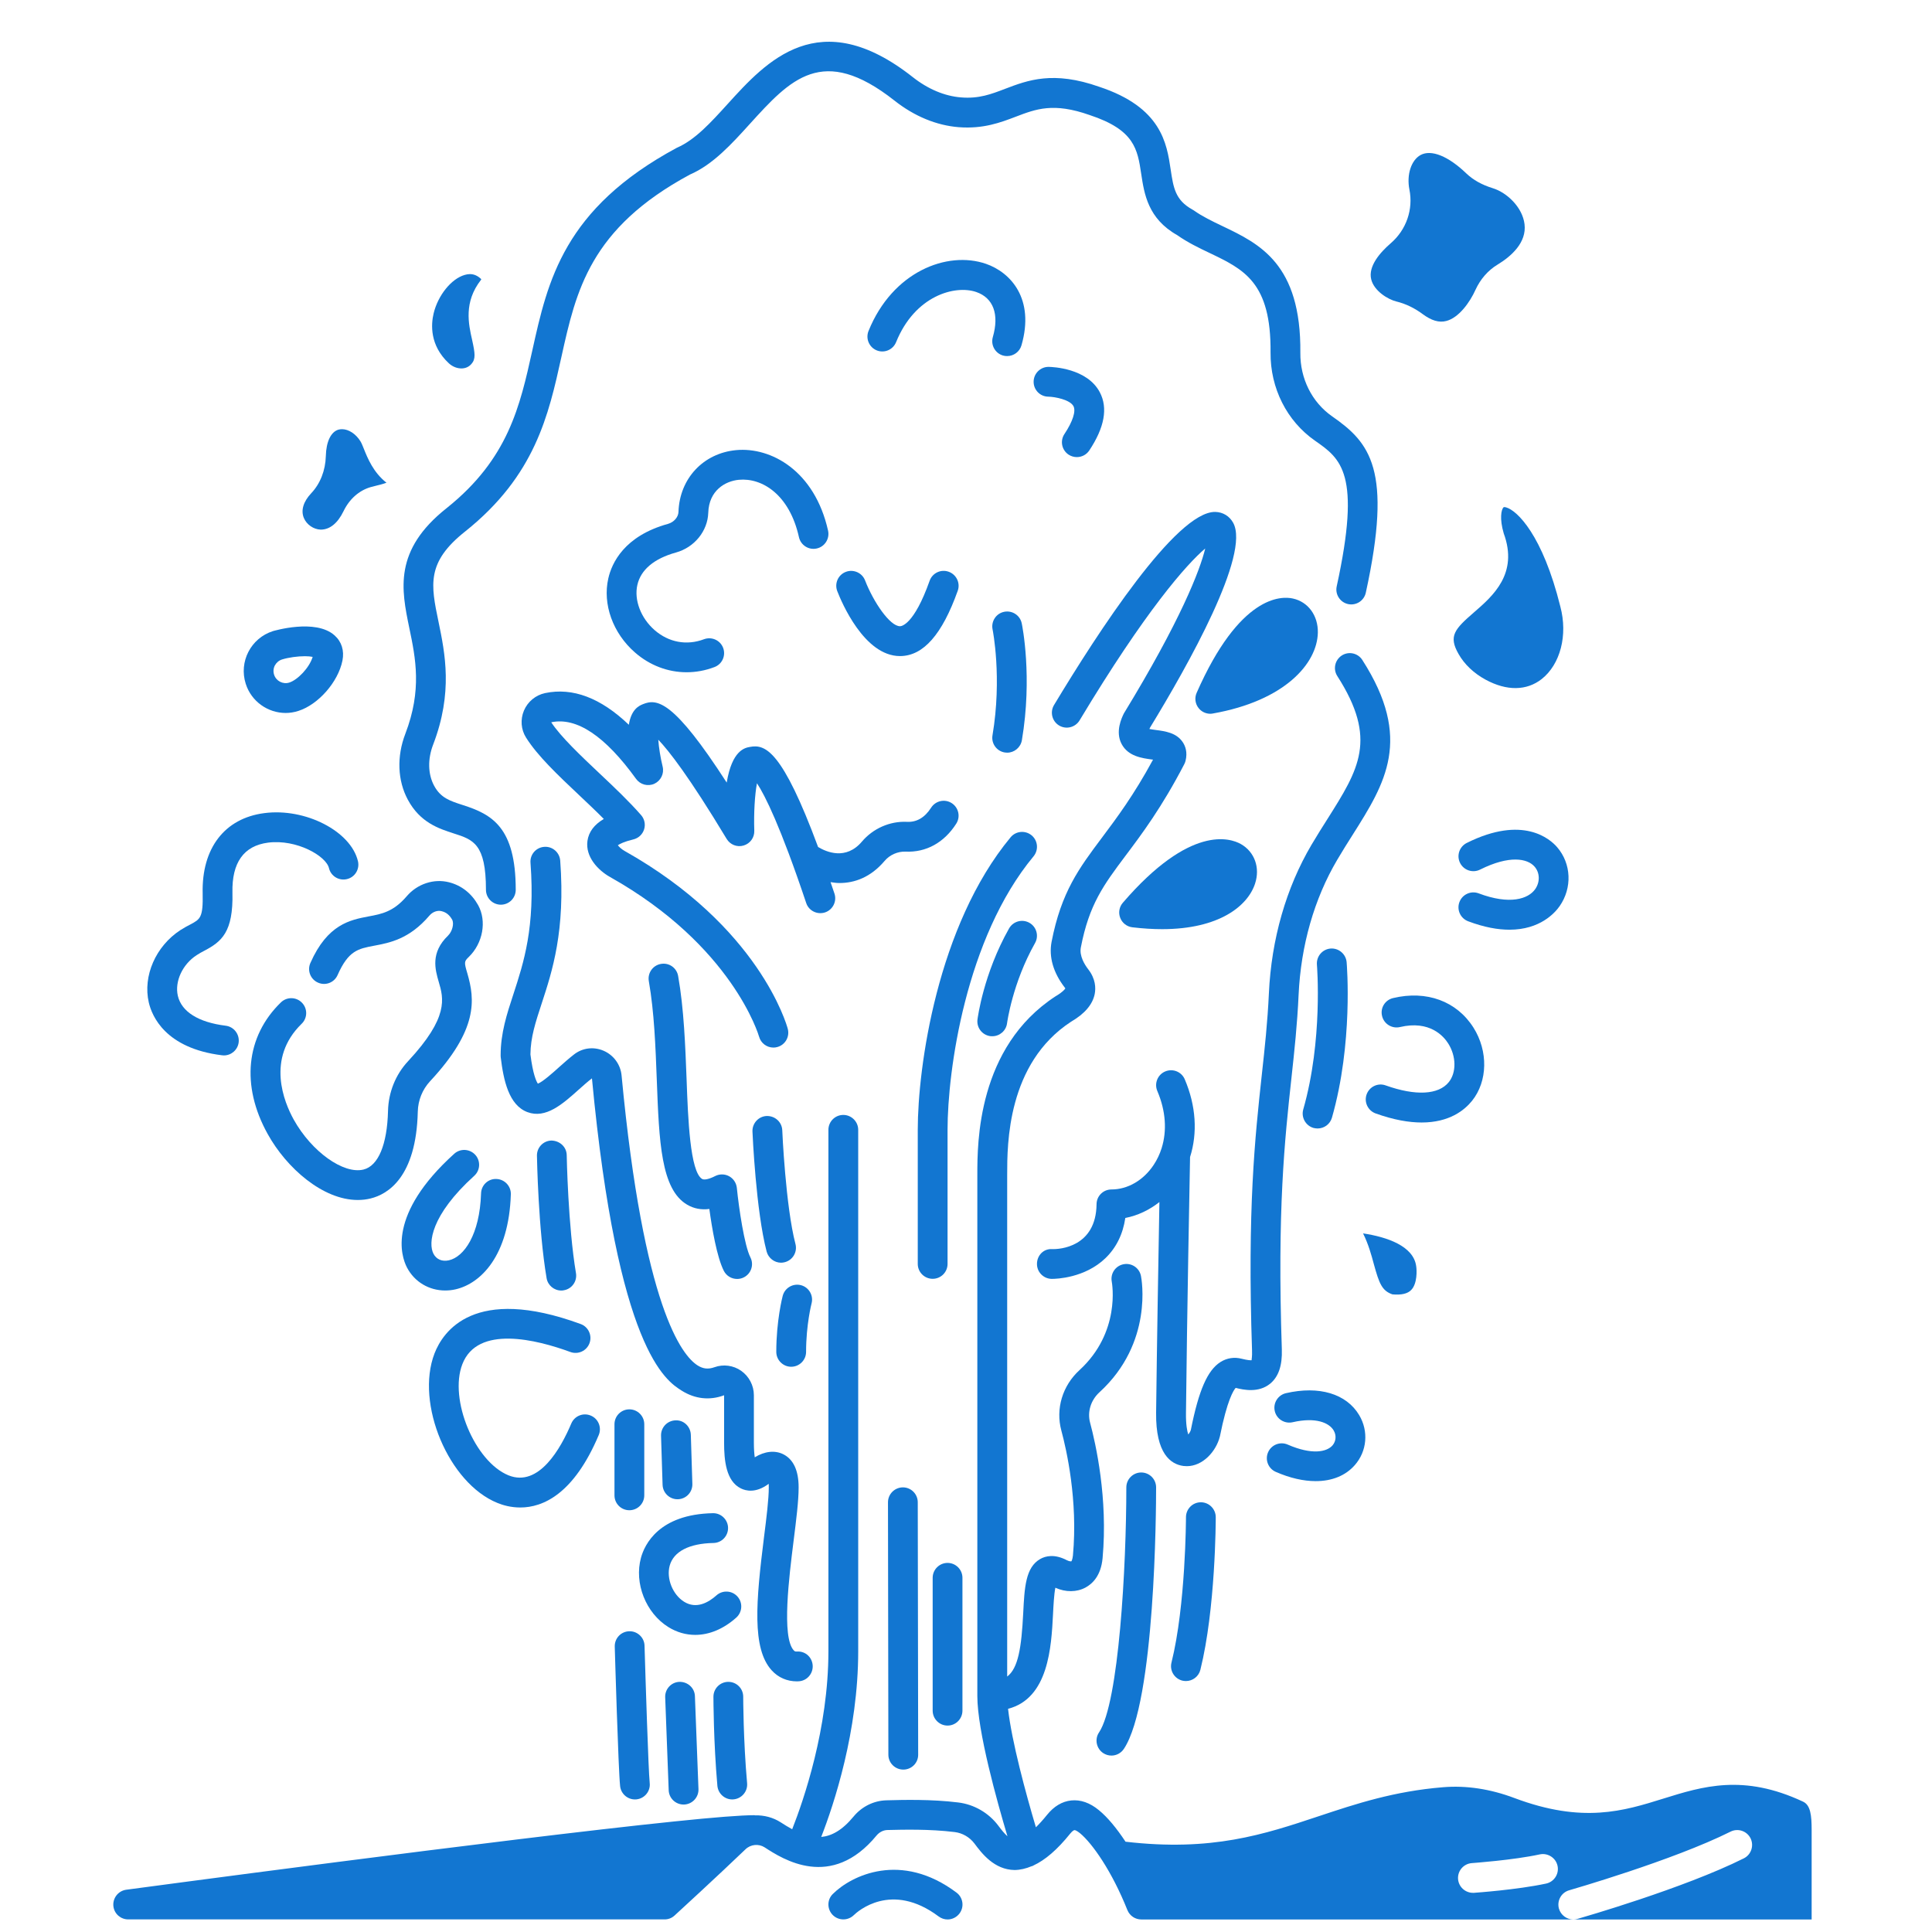 <svg version="1.2" preserveAspectRatio="xMidYMid meet" height="150" viewBox="0 0 112.5 112.5" zoomAndPan="magnify" width="150" xmlns:xlink="http://www.w3.org/1999/xlink" xmlns="http://www.w3.org/2000/svg"><defs><clipPath id="b786414269"><path d="M 6.512 29 L 105.82 29 L 105.82 112 L 6.512 112 Z M 6.512 29"></path></clipPath></defs><g id="6fbe1051b2"><path d="M 48.492 110.289 C 48.152 110.625 48.156 111.168 48.488 111.508 C 48.824 111.848 49.371 111.852 49.715 111.52 C 49.93 111.309 51.902 109.531 54.656 111.594 C 54.812 111.711 54.996 111.77 55.176 111.77 C 55.441 111.77 55.699 111.648 55.871 111.422 C 56.16 111.039 56.082 110.492 55.699 110.207 C 52.477 107.789 49.578 109.203 48.492 110.289 Z M 48.492 110.289" style="stroke:none;fill-rule:nonzero;fill:#1276d1;fill-opacity:1;"></path><g clip-path="url(#b786414269)" clip-rule="nonzero"><path d="M 104.992 104.91 C 101.516 103.281 99.145 104.02 96.852 104.734 C 94.547 105.453 92.168 106.195 88.184 104.699 C 86.785 104.172 85.387 103.957 84.027 104.07 C 81.176 104.301 78.949 105.039 76.789 105.758 C 73.59 106.824 70.555 107.828 65.539 107.242 C 65.023 106.461 64.492 105.816 63.988 105.406 C 63.465 104.973 62.922 104.785 62.379 104.84 C 61.848 104.895 61.371 105.18 60.965 105.684 C 60.727 105.98 60.512 106.215 60.32 106.402 C 59.738 104.453 58.906 101.379 58.699 99.504 C 61.059 98.895 61.219 95.891 61.316 94.016 C 61.34 93.527 61.375 92.844 61.453 92.453 C 62.051 92.723 62.699 92.719 63.211 92.441 C 63.613 92.223 64.109 91.754 64.203 90.734 C 64.523 87.242 63.801 84.055 63.477 82.848 C 63.305 82.215 63.516 81.531 64.027 81.066 C 67.172 78.188 66.469 74.453 66.438 74.297 C 66.344 73.828 65.891 73.523 65.422 73.617 C 64.953 73.707 64.648 74.16 64.738 74.629 C 64.758 74.75 65.262 77.582 62.855 79.785 C 61.867 80.691 61.461 82.035 61.801 83.297 C 62.102 84.414 62.773 87.363 62.477 90.574 C 62.453 90.801 62.398 90.902 62.387 90.914 C 62.367 90.922 62.262 90.922 62.125 90.852 C 61.402 90.473 60.879 90.605 60.57 90.781 C 59.715 91.27 59.656 92.441 59.582 93.926 C 59.48 95.949 59.289 97.141 58.648 97.625 L 58.648 68.395 C 58.648 66.625 58.648 61.922 62.371 59.492 C 63.164 59.031 63.625 58.488 63.746 57.875 C 63.812 57.531 63.801 57 63.367 56.441 C 63.164 56.18 62.84 55.664 62.938 55.168 C 63.422 52.656 64.266 51.531 65.543 49.824 C 66.48 48.578 67.645 47.027 68.957 44.504 C 68.988 44.445 69.012 44.383 69.031 44.316 C 69.164 43.797 69.016 43.43 68.867 43.211 C 68.5 42.664 67.84 42.578 67.312 42.508 C 67.203 42.492 67.055 42.473 66.93 42.449 C 66.938 42.426 66.949 42.398 66.965 42.371 C 69.203 38.703 72.812 32.281 71.809 30.445 C 71.594 30.051 71.207 29.816 70.758 29.809 C 68.488 29.785 63.914 36.836 61.375 41.055 C 61.129 41.465 61.262 42 61.672 42.246 C 62.082 42.492 62.613 42.359 62.863 41.949 C 66.695 35.574 69.09 32.863 70.18 31.938 C 69.875 33.211 68.734 36.148 65.445 41.539 C 65.316 41.801 64.926 42.605 65.316 43.332 C 65.699 44.043 66.5 44.148 67.082 44.227 C 67.102 44.23 67.121 44.234 67.141 44.234 C 66.012 46.316 65.031 47.621 64.16 48.785 C 62.84 50.547 61.797 51.938 61.234 54.84 C 61.066 55.715 61.328 56.637 62 57.504 C 62.02 57.527 62.031 57.547 62.035 57.555 C 62.004 57.605 61.883 57.77 61.461 58.016 C 56.91 60.984 56.91 66.559 56.91 68.395 L 56.91 98.758 C 56.91 100.793 58.059 104.902 58.664 106.926 C 58.488 106.77 58.309 106.547 58.129 106.305 C 57.57 105.562 56.723 105.07 55.797 104.957 C 54.223 104.762 52.59 104.805 51.613 104.832 C 50.879 104.852 50.184 105.195 49.703 105.777 C 49.047 106.574 48.426 106.91 47.82 106.965 C 48.562 105.059 49.973 100.816 49.973 96.152 L 49.973 65.789 C 49.973 65.312 49.582 64.922 49.105 64.922 C 48.625 64.922 48.238 65.312 48.238 65.789 L 48.238 96.152 C 48.238 100.656 46.789 104.84 46.129 106.516 C 45.906 106.395 45.688 106.262 45.465 106.117 C 45.012 105.824 44.488 105.695 43.969 105.707 C 43.953 105.707 43.938 105.699 43.922 105.699 C 43.164 105.699 41.645 105.816 39.27 106.062 C 29.262 107.09 7.566 110.012 7.348 110.039 C 6.875 110.105 6.543 110.543 6.605 111.016 C 6.664 111.453 7.035 111.766 7.465 111.766 L 38.691 111.766 C 38.902 111.77 39.113 111.695 39.281 111.539 C 39.309 111.516 41.844 109.188 43.41 107.684 C 43.707 107.395 44.176 107.348 44.523 107.57 C 45.582 108.258 48.402 110.086 51.043 106.879 C 51.203 106.688 51.43 106.57 51.664 106.562 C 52.59 106.539 54.137 106.5 55.586 106.68 C 56.043 106.734 56.465 106.98 56.742 107.348 C 57.168 107.918 57.887 108.871 59.078 108.891 C 59.406 108.887 59.738 108.809 60.074 108.668 C 60.09 108.664 60.102 108.664 60.117 108.66 C 60.141 108.652 60.156 108.633 60.18 108.625 C 60.855 108.312 61.559 107.715 62.316 106.773 C 62.445 106.613 62.535 106.57 62.559 106.57 C 62.59 106.555 62.703 106.598 62.887 106.746 C 63.605 107.34 64.742 108.953 65.648 111.223 C 65.785 111.562 66.109 111.77 66.457 111.77 L 91.609 111.77 C 91.234 111.77 90.887 111.52 90.777 111.141 C 90.648 110.68 90.914 110.199 91.375 110.07 C 91.434 110.051 97.41 108.336 100.77 106.656 C 101.199 106.441 101.719 106.617 101.934 107.043 C 102.145 107.473 101.973 107.996 101.543 108.211 C 98.043 109.961 92.102 111.664 91.852 111.738 C 91.773 111.762 91.695 111.77 91.617 111.77 L 105.492 111.77 C 105.492 111.77 105.492 107.434 105.492 106.566 C 105.492 105.699 105.426 105.113 104.992 104.91 Z M 90.031 109.68 C 88.34 110.043 85.93 110.211 85.828 110.219 C 85.809 110.219 85.789 110.219 85.77 110.219 C 85.316 110.219 84.934 109.867 84.902 109.41 C 84.871 108.934 85.23 108.52 85.711 108.488 C 85.734 108.484 88.098 108.32 89.664 107.98 C 90.129 107.883 90.594 108.18 90.695 108.645 C 90.797 109.113 90.5 109.578 90.031 109.68 Z M 90.031 109.68" style="stroke:none;fill-rule:nonzero;fill:#1276d1;fill-opacity:1;"></path></g><path d="M 60.07 48.641 C 59.699 48.336 59.152 48.387 58.848 48.754 C 54.574 53.906 53.441 62.152 53.441 65.789 L 53.441 73.598 C 53.441 74.078 53.832 74.465 54.309 74.465 C 54.789 74.465 55.176 74.078 55.176 73.598 L 55.176 65.789 C 55.176 62.367 56.223 54.633 60.184 49.863 C 60.488 49.492 60.438 48.945 60.07 48.641 Z M 60.07 48.641" style="stroke:none;fill-rule:nonzero;fill:#1276d1;fill-opacity:1;"></path><path d="M 58.758 54.062 C 57.262 56.711 56.934 59.262 56.918 59.367 C 56.859 59.844 57.195 60.273 57.672 60.336 C 57.707 60.34 57.742 60.34 57.781 60.34 C 58.211 60.34 58.586 60.02 58.641 59.582 C 58.645 59.559 58.949 57.254 60.27 54.914 C 60.504 54.5 60.359 53.969 59.941 53.734 C 59.523 53.5 58.996 53.645 58.758 54.062 Z M 58.758 54.062" style="stroke:none;fill-rule:nonzero;fill:#1276d1;fill-opacity:1;"></path><path d="M 44.934 97.262 C 45.316 97.684 45.828 97.906 46.41 97.906 C 46.434 97.906 46.457 97.906 46.484 97.902 C 46.961 97.891 47.336 97.488 47.324 97.008 C 47.309 96.531 46.922 96.145 46.43 96.168 C 46.297 96.184 46.258 96.141 46.215 96.094 C 45.508 95.316 45.949 91.816 46.211 89.723 C 46.367 88.48 46.504 87.406 46.504 86.609 C 46.504 85.625 46.199 84.977 45.609 84.68 C 45.121 84.438 44.527 84.504 43.949 84.859 C 43.922 84.672 43.898 84.398 43.898 84.008 L 43.898 81.246 C 43.898 80.68 43.621 80.148 43.156 79.82 C 42.703 79.504 42.121 79.426 41.602 79.613 C 41.242 79.742 40.941 79.711 40.621 79.508 C 39.719 78.938 37.473 76.148 36.195 62.629 C 36.137 61.992 35.734 61.438 35.145 61.184 C 34.562 60.934 33.914 61.016 33.418 61.406 C 33.125 61.633 32.836 61.891 32.547 62.148 C 32.188 62.473 31.605 62.992 31.32 63.102 C 31.23 62.969 31.031 62.555 30.887 61.402 C 30.895 60.402 31.184 59.527 31.543 58.43 C 32.16 56.547 32.926 54.207 32.621 50.109 C 32.582 49.633 32.168 49.273 31.688 49.312 C 31.211 49.348 30.852 49.762 30.891 50.242 C 31.172 53.996 30.492 56.062 29.895 57.891 C 29.512 59.055 29.152 60.156 29.152 61.453 C 29.152 61.488 29.152 61.523 29.156 61.555 C 29.32 62.914 29.629 64.352 30.711 64.758 C 31.781 65.16 32.762 64.289 33.707 63.441 C 33.965 63.211 34.227 62.977 34.469 62.793 C 35.965 78.621 38.773 80.395 39.695 80.977 C 40.469 81.465 41.332 81.559 42.164 81.246 L 42.164 84.008 C 42.164 85.023 42.273 86.242 43.137 86.668 C 43.422 86.812 44.008 86.965 44.762 86.402 C 44.766 86.461 44.766 86.531 44.766 86.609 C 44.766 87.297 44.633 88.371 44.488 89.508 C 44.02 93.246 43.777 95.992 44.934 97.262 Z M 44.934 97.262" style="stroke:none;fill-rule:nonzero;fill:#1276d1;fill-opacity:1;"></path><path d="M 23.75 46.57 C 24.465 47.898 25.551 48.25 26.422 48.531 C 27.551 48.891 28.297 49.133 28.297 51.812 C 28.297 52.293 28.688 52.68 29.164 52.68 C 29.645 52.68 30.031 52.293 30.031 51.812 C 30.031 48.164 28.637 47.418 26.953 46.879 C 26.203 46.637 25.66 46.465 25.277 45.75 C 24.918 45.078 24.895 44.207 25.223 43.355 C 26.387 40.324 25.914 38.043 25.535 36.207 C 25.086 34.047 24.816 32.742 27.098 30.938 C 31.164 27.688 31.941 24.18 32.691 20.785 C 33.543 16.941 34.344 13.305 40.176 10.164 C 41.508 9.59 42.602 8.387 43.656 7.223 C 46.023 4.617 47.891 2.555 52.082 5.855 C 53.238 6.77 54.535 7.305 55.828 7.406 C 57.258 7.516 58.266 7.133 59.156 6.793 C 60.332 6.344 61.348 5.957 63.449 6.699 C 66.07 7.562 66.238 8.695 66.453 10.129 C 66.629 11.289 66.844 12.73 68.547 13.691 C 69.16 14.121 69.809 14.434 70.441 14.734 C 72.441 15.691 74.023 16.449 73.984 20.527 C 73.965 22.602 74.934 24.52 76.57 25.66 C 78.082 26.715 79.277 27.551 77.836 34.145 C 77.734 34.609 78.031 35.074 78.5 35.176 C 78.969 35.277 79.43 34.98 79.531 34.512 C 81.102 27.324 79.773 25.777 77.562 24.238 C 76.395 23.422 75.703 22.043 75.719 20.543 C 75.77 15.359 73.336 14.195 71.188 13.168 C 70.582 12.879 70.012 12.605 69.512 12.25 C 69.484 12.23 69.457 12.215 69.426 12.199 C 68.438 11.648 68.328 10.941 68.168 9.871 C 67.941 8.34 67.625 6.25 64.012 5.055 C 61.328 4.105 59.844 4.672 58.539 5.168 C 57.715 5.484 57 5.758 55.961 5.672 C 55.012 5.598 54.039 5.191 53.152 4.492 C 47.695 0.188 44.617 3.578 42.371 6.055 C 41.395 7.129 40.477 8.145 39.418 8.602 C 32.82 12.152 31.895 16.352 30.996 20.41 C 30.277 23.652 29.602 26.711 26.02 29.578 C 22.898 32.043 23.375 34.34 23.832 36.559 C 24.203 38.336 24.582 40.176 23.602 42.73 C 23.094 44.055 23.148 45.453 23.75 46.57 Z M 23.75 46.57" style="stroke:none;fill-rule:nonzero;fill:#1276d1;fill-opacity:1;"></path><path d="M 71.953 80.816 C 72.418 80.934 73.281 81.117 73.953 80.578 C 74.445 80.176 74.672 79.523 74.641 78.578 C 74.367 70.434 74.809 66.367 75.199 62.785 C 75.375 61.176 75.539 59.656 75.617 57.93 C 75.75 55.055 76.527 52.336 77.867 50.066 C 78.168 49.555 78.473 49.07 78.766 48.609 C 80.656 45.617 82.285 43.035 79.328 38.43 C 79.07 38.027 78.535 37.91 78.133 38.168 C 77.73 38.43 77.613 38.965 77.871 39.367 C 80.23 43.043 79.129 44.789 77.301 47.684 C 77 48.16 76.684 48.656 76.371 49.188 C 74.891 51.695 74.031 54.691 73.887 57.852 C 73.809 59.52 73.648 61.016 73.473 62.598 C 73.078 66.238 72.629 70.367 72.906 78.637 C 72.922 79.012 72.871 79.176 72.883 79.207 C 72.82 79.211 72.672 79.211 72.309 79.121 C 71.875 79.008 71.445 79.074 71.07 79.309 C 70.309 79.793 69.805 80.949 69.344 83.258 C 69.316 83.359 69.254 83.457 69.191 83.527 C 69.129 83.34 69.051 82.969 69.059 82.285 C 69.121 76.543 69.273 68.531 69.297 67.375 C 69.742 65.973 69.645 64.387 68.988 62.848 C 68.801 62.406 68.289 62.203 67.848 62.391 C 67.406 62.578 67.203 63.09 67.391 63.531 C 67.883 64.68 67.961 65.844 67.641 66.859 C 67.641 66.863 67.641 66.867 67.637 66.871 C 67.531 67.207 67.379 67.527 67.184 67.824 C 66.59 68.727 65.668 69.262 64.719 69.262 C 64.242 69.262 63.855 69.645 63.852 70.121 C 63.824 72.625 61.684 72.754 61.262 72.734 C 60.758 72.707 60.391 73.105 60.383 73.582 C 60.371 74.062 60.754 74.457 61.23 74.469 C 61.234 74.469 61.246 74.469 61.258 74.469 C 61.504 74.469 63.172 74.422 64.375 73.258 C 65 72.652 65.387 71.867 65.527 70.922 C 66.242 70.785 66.922 70.461 67.512 69.996 C 67.457 73.113 67.367 78.242 67.32 82.266 C 67.293 84.648 68.172 85.266 68.91 85.363 C 68.977 85.371 69.043 85.375 69.109 85.375 C 70.031 85.375 70.809 84.531 71.035 83.641 C 71.457 81.527 71.824 80.961 71.953 80.816 Z M 71.953 80.816" style="stroke:none;fill-rule:nonzero;fill:#1276d1;fill-opacity:1;"></path><path d="M 51.512 50.129 C 51.816 49.773 52.277 49.574 52.727 49.59 C 53.93 49.645 54.977 49.066 55.68 47.965 C 55.941 47.562 55.82 47.023 55.418 46.766 C 55.016 46.508 54.48 46.625 54.219 47.031 C 53.848 47.613 53.371 47.887 52.805 47.855 C 51.816 47.809 50.836 48.242 50.188 49.008 C 49.258 50.105 48.121 49.613 47.637 49.32 C 45.555 43.703 44.566 43.324 43.676 43.492 C 43.375 43.543 42.629 43.68 42.316 45.57 C 39.242 40.809 38.273 40.66 37.438 41.004 C 37.23 41.09 36.762 41.281 36.617 42.203 C 34.98 40.637 33.348 40.02 31.738 40.359 C 31.191 40.477 30.73 40.855 30.508 41.379 C 30.293 41.895 30.336 42.48 30.629 42.945 C 31.297 44.012 32.488 45.137 33.746 46.324 C 34.227 46.777 34.715 47.238 35.16 47.688 C 34.602 48.016 34.281 48.441 34.207 48.965 C 34.078 49.898 34.832 50.68 35.52 51.066 C 42.652 55.074 44.18 60.293 44.199 60.359 C 44.305 60.746 44.652 61 45.035 61 C 45.109 61 45.184 60.992 45.262 60.969 C 45.723 60.844 45.996 60.371 45.871 59.906 C 45.809 59.664 44.191 53.949 36.371 49.551 C 36.207 49.461 36.055 49.32 35.977 49.219 C 36.09 49.141 36.344 49.008 36.879 48.879 C 37.176 48.809 37.41 48.59 37.504 48.301 C 37.598 48.012 37.531 47.695 37.336 47.469 C 36.648 46.68 35.781 45.855 34.938 45.062 C 33.812 44 32.652 42.902 32.098 42.059 C 33.574 41.746 35.234 42.855 37.039 45.355 C 37.281 45.691 37.727 45.809 38.105 45.637 C 38.48 45.461 38.684 45.047 38.586 44.641 C 38.457 44.113 38.363 43.527 38.332 43.074 C 38.941 43.707 40.129 45.223 42.312 48.848 C 42.516 49.188 42.922 49.348 43.301 49.234 C 43.684 49.121 43.938 48.766 43.922 48.371 C 43.887 47.344 43.953 46.262 44.078 45.609 C 44.543 46.312 45.441 48.094 46.945 52.582 C 47.094 53.035 47.586 53.277 48.043 53.129 C 48.496 52.977 48.742 52.484 48.59 52.031 C 48.512 51.797 48.438 51.59 48.363 51.367 C 48.531 51.391 48.699 51.418 48.875 51.418 C 49.75 51.422 50.695 51.094 51.512 50.129 Z M 51.512 50.129" style="stroke:none;fill-rule:nonzero;fill:#1276d1;fill-opacity:1;"></path><path d="M 40.012 70.148 C 40.398 70.375 40.832 70.461 41.305 70.398 C 41.457 71.516 41.742 73.199 42.148 74 C 42.301 74.301 42.605 74.473 42.922 74.473 C 43.055 74.473 43.191 74.445 43.316 74.379 C 43.742 74.164 43.914 73.641 43.695 73.215 C 43.348 72.535 43.027 70.371 42.906 69.168 C 42.875 68.883 42.707 68.629 42.457 68.492 C 42.203 68.355 41.902 68.352 41.648 68.48 C 41.297 68.66 41.012 68.723 40.887 68.652 C 40.18 68.238 40.062 65.121 39.98 62.848 C 39.906 60.93 39.828 58.754 39.488 56.832 C 39.406 56.359 38.961 56.043 38.484 56.129 C 38.012 56.211 37.699 56.66 37.781 57.133 C 38.098 58.938 38.172 60.961 38.246 62.914 C 38.379 66.457 38.484 69.254 40.012 70.148 Z M 40.012 70.148" style="stroke:none;fill-rule:nonzero;fill:#1276d1;fill-opacity:1;"></path><path d="M 45.551 65.812 C 45.531 65.336 45.129 64.973 44.645 64.984 C 44.168 65.004 43.797 65.41 43.816 65.891 C 43.824 66.078 44.02 70.504 44.641 72.879 C 44.746 73.266 45.098 73.527 45.48 73.527 C 45.555 73.527 45.629 73.516 45.703 73.496 C 46.164 73.375 46.441 72.902 46.32 72.438 C 45.746 70.246 45.551 65.859 45.551 65.812 Z M 45.551 65.812" style="stroke:none;fill-rule:nonzero;fill:#1276d1;fill-opacity:1;"></path><path d="M 42.945 92.969 C 42.625 92.609 42.078 92.578 41.719 92.898 C 41.254 93.312 40.551 93.715 39.836 93.27 C 39.168 92.855 38.793 91.914 38.996 91.168 C 39.223 90.344 40.129 89.875 41.543 89.848 C 42.023 89.84 42.402 89.445 42.395 88.965 C 42.387 88.488 41.988 88.102 41.512 88.113 C 38.359 88.176 37.531 89.949 37.324 90.707 C 36.918 92.191 37.605 93.93 38.922 94.746 C 39.414 95.051 39.945 95.199 40.484 95.199 C 41.297 95.199 42.129 94.859 42.875 94.191 C 43.23 93.871 43.262 93.324 42.945 92.969 Z M 42.945 92.969" style="stroke:none;fill-rule:nonzero;fill:#1276d1;fill-opacity:1;"></path><path d="M 42.637 104.781 C 42.664 104.781 42.691 104.781 42.715 104.777 C 43.191 104.734 43.547 104.312 43.504 103.836 C 43.281 101.352 43.277 98.824 43.277 98.801 C 43.277 98.32 42.891 97.934 42.41 97.934 C 41.934 97.934 41.543 98.32 41.543 98.801 C 41.543 98.906 41.547 101.426 41.773 103.988 C 41.816 104.441 42.195 104.781 42.637 104.781 Z M 42.637 104.781" style="stroke:none;fill-rule:nonzero;fill:#1276d1;fill-opacity:1;"></path><path d="M 36.973 104.781 C 37 104.781 37.031 104.777 37.062 104.777 C 37.539 104.727 37.887 104.297 37.832 103.82 C 37.754 103.062 37.59 97.793 37.531 95.828 C 37.52 95.352 37.113 94.973 36.641 94.988 C 36.16 95 35.785 95.398 35.797 95.879 C 35.805 96.168 36.004 103.023 36.109 104.004 C 36.156 104.449 36.535 104.781 36.973 104.781 Z M 36.973 104.781" style="stroke:none;fill-rule:nonzero;fill:#1276d1;fill-opacity:1;"></path><path d="M 39.566 97.934 C 39.09 97.949 38.715 98.352 38.734 98.832 L 38.938 104.242 C 38.953 104.711 39.34 105.078 39.805 105.078 C 39.812 105.078 39.824 105.078 39.836 105.078 C 40.316 105.059 40.688 104.656 40.672 104.18 L 40.465 98.766 C 40.449 98.289 40.047 97.926 39.566 97.934 Z M 39.566 97.934" style="stroke:none;fill-rule:nonzero;fill:#1276d1;fill-opacity:1;"></path><path d="M 45.578 75.453 C 45.562 75.512 45.203 76.902 45.203 78.719 C 45.203 79.195 45.594 79.586 46.07 79.586 C 46.551 79.586 46.938 79.195 46.938 78.719 C 46.938 77.141 47.254 75.906 47.258 75.895 C 47.379 75.434 47.102 74.957 46.641 74.836 C 46.172 74.715 45.703 74.992 45.578 75.453 Z M 45.578 75.453" style="stroke:none;fill-rule:nonzero;fill:#1276d1;fill-opacity:1;"></path><path d="M 17.582 58.387 C 17.25 58.043 16.699 58.035 16.355 58.371 C 14.312 60.355 14.023 63.219 15.586 66.031 C 16.684 68.016 18.801 69.875 20.832 69.875 C 21.086 69.875 21.336 69.848 21.586 69.785 C 22.57 69.543 24.238 68.562 24.328 64.73 C 24.344 64.066 24.598 63.445 25.035 62.969 C 27.855 59.945 27.656 58.207 27.215 56.684 C 27.02 56.031 27.027 55.984 27.293 55.727 C 28.121 54.93 28.355 53.629 27.84 52.703 C 27.457 52.02 26.871 51.559 26.148 51.375 C 25.266 51.148 24.297 51.469 23.684 52.188 C 22.91 53.09 22.238 53.219 21.461 53.363 C 20.395 53.566 19.07 53.816 18.074 56.074 C 17.879 56.516 18.078 57.027 18.52 57.219 C 18.957 57.414 19.469 57.215 19.66 56.773 C 20.289 55.352 20.852 55.246 21.781 55.07 C 22.695 54.898 23.836 54.684 25.004 53.316 C 25.188 53.098 25.473 52.992 25.719 53.059 C 25.984 53.125 26.176 53.281 26.328 53.551 C 26.453 53.781 26.336 54.238 26.09 54.48 C 25.055 55.477 25.34 56.457 25.547 57.172 C 25.832 58.137 26.148 59.23 23.766 61.789 C 23.035 62.57 22.621 63.602 22.594 64.688 C 22.547 66.645 22.027 67.891 21.168 68.102 C 20 68.391 18.137 67.055 17.102 65.191 C 16.547 64.188 15.48 61.641 17.566 59.613 C 17.91 59.281 17.918 58.73 17.582 58.387 Z M 17.582 58.387" style="stroke:none;fill-rule:nonzero;fill:#1276d1;fill-opacity:1;"></path><path d="M 12.93 61.449 C 12.965 61.453 13 61.457 13.039 61.457 C 13.469 61.457 13.844 61.133 13.898 60.695 C 13.953 60.219 13.617 59.785 13.141 59.727 C 11.559 59.531 10.57 58.914 10.355 57.984 C 10.164 57.152 10.625 56.152 11.453 55.617 C 11.609 55.512 11.762 55.434 11.902 55.359 C 12.895 54.836 13.59 54.285 13.535 51.98 C 13.496 50.23 14.191 49.25 15.613 49.066 C 17.266 48.855 18.988 49.84 19.156 50.551 C 19.266 51.016 19.734 51.301 20.199 51.191 C 20.668 51.082 20.953 50.613 20.844 50.148 C 20.43 48.398 17.777 47.035 15.391 47.348 C 13.082 47.645 11.738 49.391 11.801 52.02 C 11.832 53.434 11.66 53.523 11.09 53.828 C 10.906 53.922 10.711 54.027 10.504 54.16 C 9.066 55.098 8.309 56.832 8.664 58.375 C 8.848 59.164 9.625 61.043 12.93 61.449 Z M 12.93 61.449" style="stroke:none;fill-rule:nonzero;fill:#1276d1;fill-opacity:1;"></path><path d="M 28.965 87.516 C 29.285 87.648 29.746 87.781 30.297 87.781 C 31.609 87.781 33.406 87.012 34.863 83.566 C 35.051 83.125 34.844 82.613 34.402 82.43 C 33.961 82.242 33.453 82.449 33.266 82.891 C 32.66 84.324 31.383 86.621 29.613 85.91 C 27.645 85.113 26.133 81.484 26.922 79.438 C 27.805 77.137 31.246 78.004 33.215 78.727 C 33.664 78.891 34.164 78.66 34.328 78.211 C 34.492 77.762 34.262 77.262 33.812 77.098 C 27.602 74.82 25.793 77.539 25.301 78.812 C 24.176 81.734 26.129 86.371 28.965 87.516 Z M 28.965 87.516" style="stroke:none;fill-rule:nonzero;fill:#1276d1;fill-opacity:1;"></path><path d="M 25.922 75.145 C 26.121 75.145 26.324 75.125 26.527 75.078 C 28.008 74.738 29.633 73.109 29.746 69.547 C 29.762 69.066 29.383 68.668 28.906 68.652 C 28.426 68.629 28.023 69.012 28.012 69.492 C 27.934 71.906 27.016 73.188 26.141 73.387 C 25.746 73.477 25.41 73.332 25.242 73.008 C 24.926 72.402 25.074 70.77 27.613 68.469 C 27.969 68.148 27.996 67.602 27.676 67.246 C 27.352 66.891 26.805 66.863 26.449 67.184 C 22.539 70.719 23.355 73.148 23.699 73.809 C 24.141 74.652 24.988 75.145 25.922 75.145 Z M 25.922 75.145" style="stroke:none;fill-rule:nonzero;fill:#1276d1;fill-opacity:1;"></path><path d="M 32.684 75.148 C 32.73 75.148 32.777 75.145 32.828 75.133 C 33.301 75.055 33.617 74.609 33.539 74.137 C 33.078 71.406 33 67.309 33 67.266 C 32.992 66.789 32.605 66.43 32.117 66.414 C 31.637 66.422 31.258 66.816 31.266 67.297 C 31.27 67.469 31.344 71.57 31.828 74.426 C 31.898 74.848 32.266 75.148 32.684 75.148 Z M 32.684 75.148" style="stroke:none;fill-rule:nonzero;fill:#1276d1;fill-opacity:1;"></path><path d="M 37.516 87.074 L 37.516 82.934 C 37.516 82.453 37.125 82.066 36.648 82.066 C 36.168 82.066 35.781 82.453 35.781 82.934 L 35.781 87.074 C 35.781 87.555 36.168 87.941 36.648 87.941 C 37.125 87.941 37.516 87.555 37.516 87.074 Z M 37.516 87.074" style="stroke:none;fill-rule:nonzero;fill:#1276d1;fill-opacity:1;"></path><path d="M 39.449 87.301 C 39.457 87.301 39.469 87.301 39.477 87.301 C 39.957 87.285 40.332 86.887 40.316 86.406 L 40.227 83.547 C 40.211 83.07 39.816 82.68 39.332 82.707 C 38.852 82.723 38.477 83.125 38.492 83.605 L 38.582 86.461 C 38.598 86.93 38.984 87.301 39.449 87.301 Z M 39.449 87.301" style="stroke:none;fill-rule:nonzero;fill:#1276d1;fill-opacity:1;"></path><path d="M 52.598 103.043 C 52.598 103.043 52.602 103.043 52.602 103.043 C 53.078 103.043 53.469 102.656 53.465 102.176 L 53.441 87.477 C 53.441 87 53.055 86.609 52.574 86.609 C 52.094 86.613 51.707 87 51.707 87.48 L 51.73 102.18 C 51.73 102.656 52.121 103.043 52.598 103.043 Z M 52.598 103.043" style="stroke:none;fill-rule:nonzero;fill:#1276d1;fill-opacity:1;"></path><path d="M 54.309 91.875 L 54.309 99.609 C 54.309 100.09 54.699 100.48 55.176 100.48 C 55.656 100.48 56.043 100.09 56.043 99.609 L 56.043 91.875 C 56.043 91.398 55.656 91.008 55.176 91.008 C 54.699 91.008 54.309 91.398 54.309 91.875 Z M 54.309 91.875" style="stroke:none;fill-rule:nonzero;fill:#1276d1;fill-opacity:1;"></path><path d="M 65.586 86.609 C 65.586 91.207 65.156 99.141 63.996 100.879 C 63.73 101.273 63.84 101.816 64.238 102.082 C 64.387 102.18 64.555 102.227 64.719 102.227 C 65 102.227 65.273 102.09 65.441 101.84 C 67.27 99.098 67.32 87.883 67.32 86.609 C 67.32 86.133 66.934 85.742 66.453 85.742 C 65.977 85.742 65.586 86.133 65.586 86.609 Z M 65.586 86.609" style="stroke:none;fill-rule:nonzero;fill:#1276d1;fill-opacity:1;"></path><path d="M 69.059 88.348 C 69.059 88.398 69.047 93.477 68.215 96.812 C 68.098 97.277 68.383 97.746 68.848 97.863 C 68.918 97.879 68.988 97.887 69.059 97.887 C 69.445 97.887 69.801 97.625 69.898 97.23 C 70.781 93.691 70.793 88.562 70.793 88.348 C 70.793 87.867 70.402 87.477 69.926 87.477 C 69.445 87.477 69.059 87.867 69.059 88.348 Z M 69.059 88.348" style="stroke:none;fill-rule:nonzero;fill:#1276d1;fill-opacity:1;"></path><path d="M 39.363 32.172 C 40.434 31.875 41.207 30.926 41.242 29.859 C 41.281 28.559 42.23 28.012 43.027 27.938 C 44.375 27.812 45.973 28.797 46.523 31.281 C 46.629 31.75 47.094 32.043 47.559 31.938 C 48.027 31.836 48.32 31.371 48.219 30.902 C 47.438 27.406 44.891 26.02 42.863 26.211 C 40.949 26.391 39.57 27.871 39.508 29.805 C 39.5 30.113 39.242 30.406 38.902 30.504 C 36.34 31.211 35.621 32.797 35.422 33.68 C 35.078 35.18 35.688 36.875 36.977 37.996 C 37.84 38.75 38.898 39.145 39.98 39.145 C 40.52 39.145 41.07 39.047 41.602 38.844 C 42.051 38.676 42.277 38.176 42.109 37.727 C 41.941 37.281 41.441 37.055 40.992 37.223 C 39.984 37.602 38.938 37.406 38.117 36.691 C 37.316 35.992 36.914 34.938 37.113 34.062 C 37.312 33.176 38.09 32.523 39.363 32.172 Z M 39.363 32.172" style="stroke:none;fill-rule:nonzero;fill:#1276d1;fill-opacity:1;"></path><path d="M 18.676 30.84 C 19.203 30.84 19.66 30.473 20.004 29.766 C 20.344 29.062 20.902 28.566 21.574 28.367 C 21.68 28.336 21.797 28.305 21.922 28.277 C 22.113 28.23 22.305 28.184 22.504 28.109 C 21.738 27.508 21.402 26.672 21.188 26.137 C 21.117 25.965 21.059 25.809 20.988 25.695 C 20.715 25.258 20.297 24.992 19.918 24.992 C 19.848 24.992 19.781 25 19.715 25.016 C 19.27 25.141 18.992 25.719 18.973 26.562 C 18.949 27.398 18.648 28.168 18.117 28.727 C 17.664 29.211 17.512 29.719 17.691 30.156 C 17.852 30.547 18.258 30.828 18.676 30.84 Z M 18.676 30.84" style="stroke:none;fill-rule:nonzero;fill:#1276d1;fill-opacity:1;"></path><path d="M 26.91 21.453 C 27.129 21.441 27.312 21.355 27.453 21.191 C 27.707 20.902 27.664 20.578 27.492 19.797 C 27.281 18.867 26.996 17.594 28.004 16.301 C 28.023 16.277 28.023 16.258 28.023 16.254 C 27.82 16.059 27.605 15.961 27.363 15.961 C 27.27 15.961 27.168 15.977 27.062 16.008 C 26.281 16.23 25.504 17.195 25.25 18.25 C 25.098 18.883 25.012 20.105 26.133 21.152 C 26.355 21.359 26.641 21.465 26.91 21.453 Z M 26.91 21.453" style="stroke:none;fill-rule:nonzero;fill:#1276d1;fill-opacity:1;"></path><path d="M 87.695 29.543 C 87.652 29.531 87.57 29.516 87.547 29.543 C 87.418 29.676 87.309 30.203 87.562 31.059 C 88.426 33.406 86.93 34.703 85.836 35.652 C 84.695 36.641 84.332 37.039 84.934 38.086 C 85.277 38.691 85.824 39.207 86.508 39.578 C 87.734 40.242 88.891 40.23 89.77 39.543 C 90.859 38.684 91.301 36.988 90.859 35.324 C 89.824 31.148 88.34 29.719 87.695 29.543 Z M 87.695 29.543" style="stroke:none;fill-rule:nonzero;fill:#1276d1;fill-opacity:1;"></path><path d="M 81.309 17.555 C 81.852 17.688 82.371 17.938 82.852 18.297 C 83.355 18.668 83.797 18.801 84.215 18.691 C 84.949 18.504 85.594 17.598 85.918 16.875 C 86.203 16.254 86.645 15.746 87.199 15.41 C 87.992 14.93 88.906 14.129 88.773 13.051 C 88.652 12.062 87.742 11.211 86.93 10.961 C 86.285 10.762 85.781 10.477 85.387 10.102 C 84.336 9.09 83.34 8.688 82.719 9.027 C 82.172 9.328 81.898 10.176 82.07 11.039 C 82.301 12.188 81.891 13.379 80.992 14.156 C 80.367 14.695 79.66 15.5 79.844 16.262 C 80.008 16.941 80.816 17.434 81.309 17.555 Z M 81.309 17.555" style="stroke:none;fill-rule:nonzero;fill:#1276d1;fill-opacity:1;"></path><path d="M 70.625 41.547 C 74.797 40.809 76.699 38.648 76.738 36.84 C 76.758 35.848 76.176 35.047 75.285 34.852 C 74.605 34.699 72.184 34.652 69.68 40.344 C 69.551 40.637 69.594 40.98 69.793 41.23 C 69.957 41.441 70.211 41.562 70.473 41.562 C 70.523 41.562 70.574 41.559 70.625 41.547 Z M 70.625 41.547" style="stroke:none;fill-rule:nonzero;fill:#1276d1;fill-opacity:1;"></path><path d="M 65.383 52.566 C 65.172 52.809 65.113 53.148 65.23 53.445 C 65.344 53.746 65.617 53.957 65.934 53.996 C 66.555 54.07 67.133 54.105 67.668 54.105 C 70.984 54.105 72.656 52.758 73.082 51.453 C 73.387 50.527 73.055 49.602 72.254 49.148 C 71.637 48.801 69.309 48.008 65.383 52.566 Z M 65.383 52.566" style="stroke:none;fill-rule:nonzero;fill:#1276d1;fill-opacity:1;"></path><path d="M 49.25 33.301 C 48.801 33.473 48.582 33.977 48.754 34.422 C 49 35.055 50.32 38.203 52.406 38.203 C 52.414 38.203 52.422 38.203 52.434 38.203 C 53.773 38.184 54.863 36.941 55.77 34.398 C 55.93 33.949 55.691 33.453 55.242 33.293 C 54.789 33.129 54.293 33.367 54.133 33.816 C 53.223 36.383 52.492 36.465 52.41 36.465 C 52.41 36.465 52.406 36.465 52.406 36.465 C 51.82 36.465 50.863 35.062 50.371 33.793 C 50.199 33.352 49.695 33.129 49.25 33.301 Z M 49.25 33.301" style="stroke:none;fill-rule:nonzero;fill:#1276d1;fill-opacity:1;"></path><path d="M 58.504 43.816 C 58.551 43.824 58.602 43.828 58.648 43.828 C 59.062 43.828 59.43 43.527 59.504 43.105 C 60.129 39.414 59.523 36.422 59.496 36.297 C 59.398 35.828 58.941 35.531 58.473 35.625 C 58.004 35.719 57.703 36.18 57.797 36.648 C 57.805 36.676 58.359 39.461 57.793 42.816 C 57.711 43.289 58.031 43.738 58.504 43.816 Z M 58.504 43.816" style="stroke:none;fill-rule:nonzero;fill:#1276d1;fill-opacity:1;"></path><path d="M 57.414 15.363 C 55.145 14.582 51.965 15.828 50.574 19.273 C 50.395 19.715 50.609 20.223 51.051 20.402 C 51.496 20.582 52 20.367 52.18 19.922 C 53.277 17.211 55.613 16.578 56.848 17.004 C 57.844 17.348 58.195 18.305 57.812 19.629 C 57.68 20.09 57.945 20.57 58.406 20.703 C 58.488 20.727 58.566 20.734 58.648 20.734 C 59.023 20.734 59.371 20.488 59.48 20.109 C 60.262 17.402 58.855 15.863 57.414 15.363 Z M 57.414 15.363" style="stroke:none;fill-rule:nonzero;fill:#1276d1;fill-opacity:1;"></path><path d="M 62.223 26.473 C 62.371 26.57 62.539 26.617 62.703 26.617 C 62.984 26.617 63.258 26.484 63.426 26.234 C 64.316 24.895 64.523 23.758 64.043 22.844 C 63.305 21.438 61.293 21.367 61.066 21.363 C 61.062 21.363 61.059 21.363 61.055 21.363 C 60.582 21.363 60.195 21.746 60.188 22.219 C 60.18 22.699 60.562 23.094 61.043 23.098 C 61.441 23.105 62.312 23.277 62.508 23.652 C 62.66 23.941 62.465 24.547 61.984 25.27 C 61.715 25.668 61.824 26.207 62.223 26.473 Z M 62.223 26.473" style="stroke:none;fill-rule:nonzero;fill:#1276d1;fill-opacity:1;"></path><path d="M 90.816 52.766 C 91.559 51.703 91.5 50.289 90.672 49.332 C 90.266 48.859 88.684 47.449 85.406 49.086 C 84.98 49.301 84.805 49.82 85.02 50.25 C 85.234 50.676 85.754 50.852 86.184 50.637 C 87.898 49.781 88.945 49.988 89.359 50.465 C 89.668 50.82 89.684 51.359 89.395 51.773 C 88.996 52.344 87.922 52.707 86.102 52.02 C 85.656 51.852 85.156 52.074 84.984 52.523 C 84.812 52.973 85.039 53.473 85.488 53.645 C 86.43 54 87.227 54.137 87.895 54.137 C 89.68 54.137 90.543 53.156 90.816 52.766 Z M 90.816 52.766" style="stroke:none;fill-rule:nonzero;fill:#1276d1;fill-opacity:1;"></path><path d="M 81.082 75.371 C 81.602 75.418 81.969 75.332 82.176 75.113 C 82.531 74.746 82.504 73.977 82.465 73.734 C 82.312 72.551 80.754 72.027 79.371 71.82 C 79.684 72.449 79.855 73.074 80.004 73.629 C 80.309 74.734 80.473 75.164 81.082 75.371 Z M 81.082 75.371" style="stroke:none;fill-rule:nonzero;fill:#1276d1;fill-opacity:1;"></path><path d="M 85.719 64.098 C 86.629 62.961 86.664 61.211 85.801 59.84 C 84.828 58.301 83.074 57.652 81.121 58.117 C 80.652 58.227 80.363 58.691 80.477 59.16 C 80.586 59.625 81.055 59.914 81.52 59.805 C 83.254 59.398 84.066 60.34 84.332 60.766 C 84.801 61.508 84.812 62.453 84.363 63.012 C 83.766 63.754 82.43 63.824 80.688 63.203 C 80.238 63.039 79.742 63.273 79.578 63.727 C 79.418 64.176 79.652 64.672 80.105 64.836 C 81.164 65.215 82.051 65.363 82.781 65.363 C 84.395 65.363 85.277 64.648 85.719 64.098 Z M 85.719 64.098" style="stroke:none;fill-rule:nonzero;fill:#1276d1;fill-opacity:1;"></path><path d="M 76.484 65.68 C 76.566 65.699 76.645 65.711 76.723 65.711 C 77.102 65.711 77.449 65.465 77.559 65.082 C 78.797 60.746 78.43 56.219 78.414 56.027 C 78.371 55.551 77.949 55.195 77.473 55.234 C 76.996 55.277 76.645 55.695 76.684 56.176 C 76.688 56.219 77.043 60.57 75.887 64.605 C 75.758 65.066 76.027 65.547 76.484 65.68 Z M 76.484 65.68" style="stroke:none;fill-rule:nonzero;fill:#1276d1;fill-opacity:1;"></path><path d="M 74.289 85.707 C 75.117 86.07 75.906 86.246 76.613 86.246 C 77.551 86.246 78.348 85.934 78.891 85.312 C 79.602 84.504 79.703 83.336 79.145 82.402 C 78.402 81.156 76.809 80.68 74.879 81.125 C 74.414 81.234 74.121 81.699 74.23 82.168 C 74.336 82.633 74.805 82.922 75.27 82.816 C 76.633 82.504 77.395 82.855 77.656 83.289 C 77.828 83.578 77.801 83.922 77.59 84.168 C 77.254 84.547 76.395 84.734 74.98 84.117 C 74.539 83.926 74.031 84.129 73.84 84.566 C 73.648 85.008 73.852 85.516 74.289 85.707 Z M 74.289 85.707" style="stroke:none;fill-rule:nonzero;fill:#1276d1;fill-opacity:1;"></path><path d="M 16.633 41.516 C 16.879 41.516 17.125 41.477 17.371 41.398 C 18.539 41.027 19.691 39.711 19.941 38.465 C 20.055 37.887 19.895 37.367 19.484 37 C 18.371 36 15.918 36.746 15.891 36.75 C 14.609 37.16 13.898 38.531 14.309 39.816 C 14.637 40.852 15.602 41.516 16.633 41.516 Z M 16.004 38.75 C 16.094 38.586 16.238 38.461 16.418 38.402 C 16.805 38.281 17.34 38.211 17.758 38.211 C 17.938 38.211 18.094 38.227 18.207 38.25 C 18.008 38.898 17.324 39.594 16.844 39.746 C 16.477 39.863 16.078 39.656 15.961 39.289 C 15.902 39.109 15.918 38.918 16.004 38.75 Z M 16.004 38.75" style="stroke:none;fill-rule:nonzero;fill:#1276d1;fill-opacity:1;"></path></g></svg>